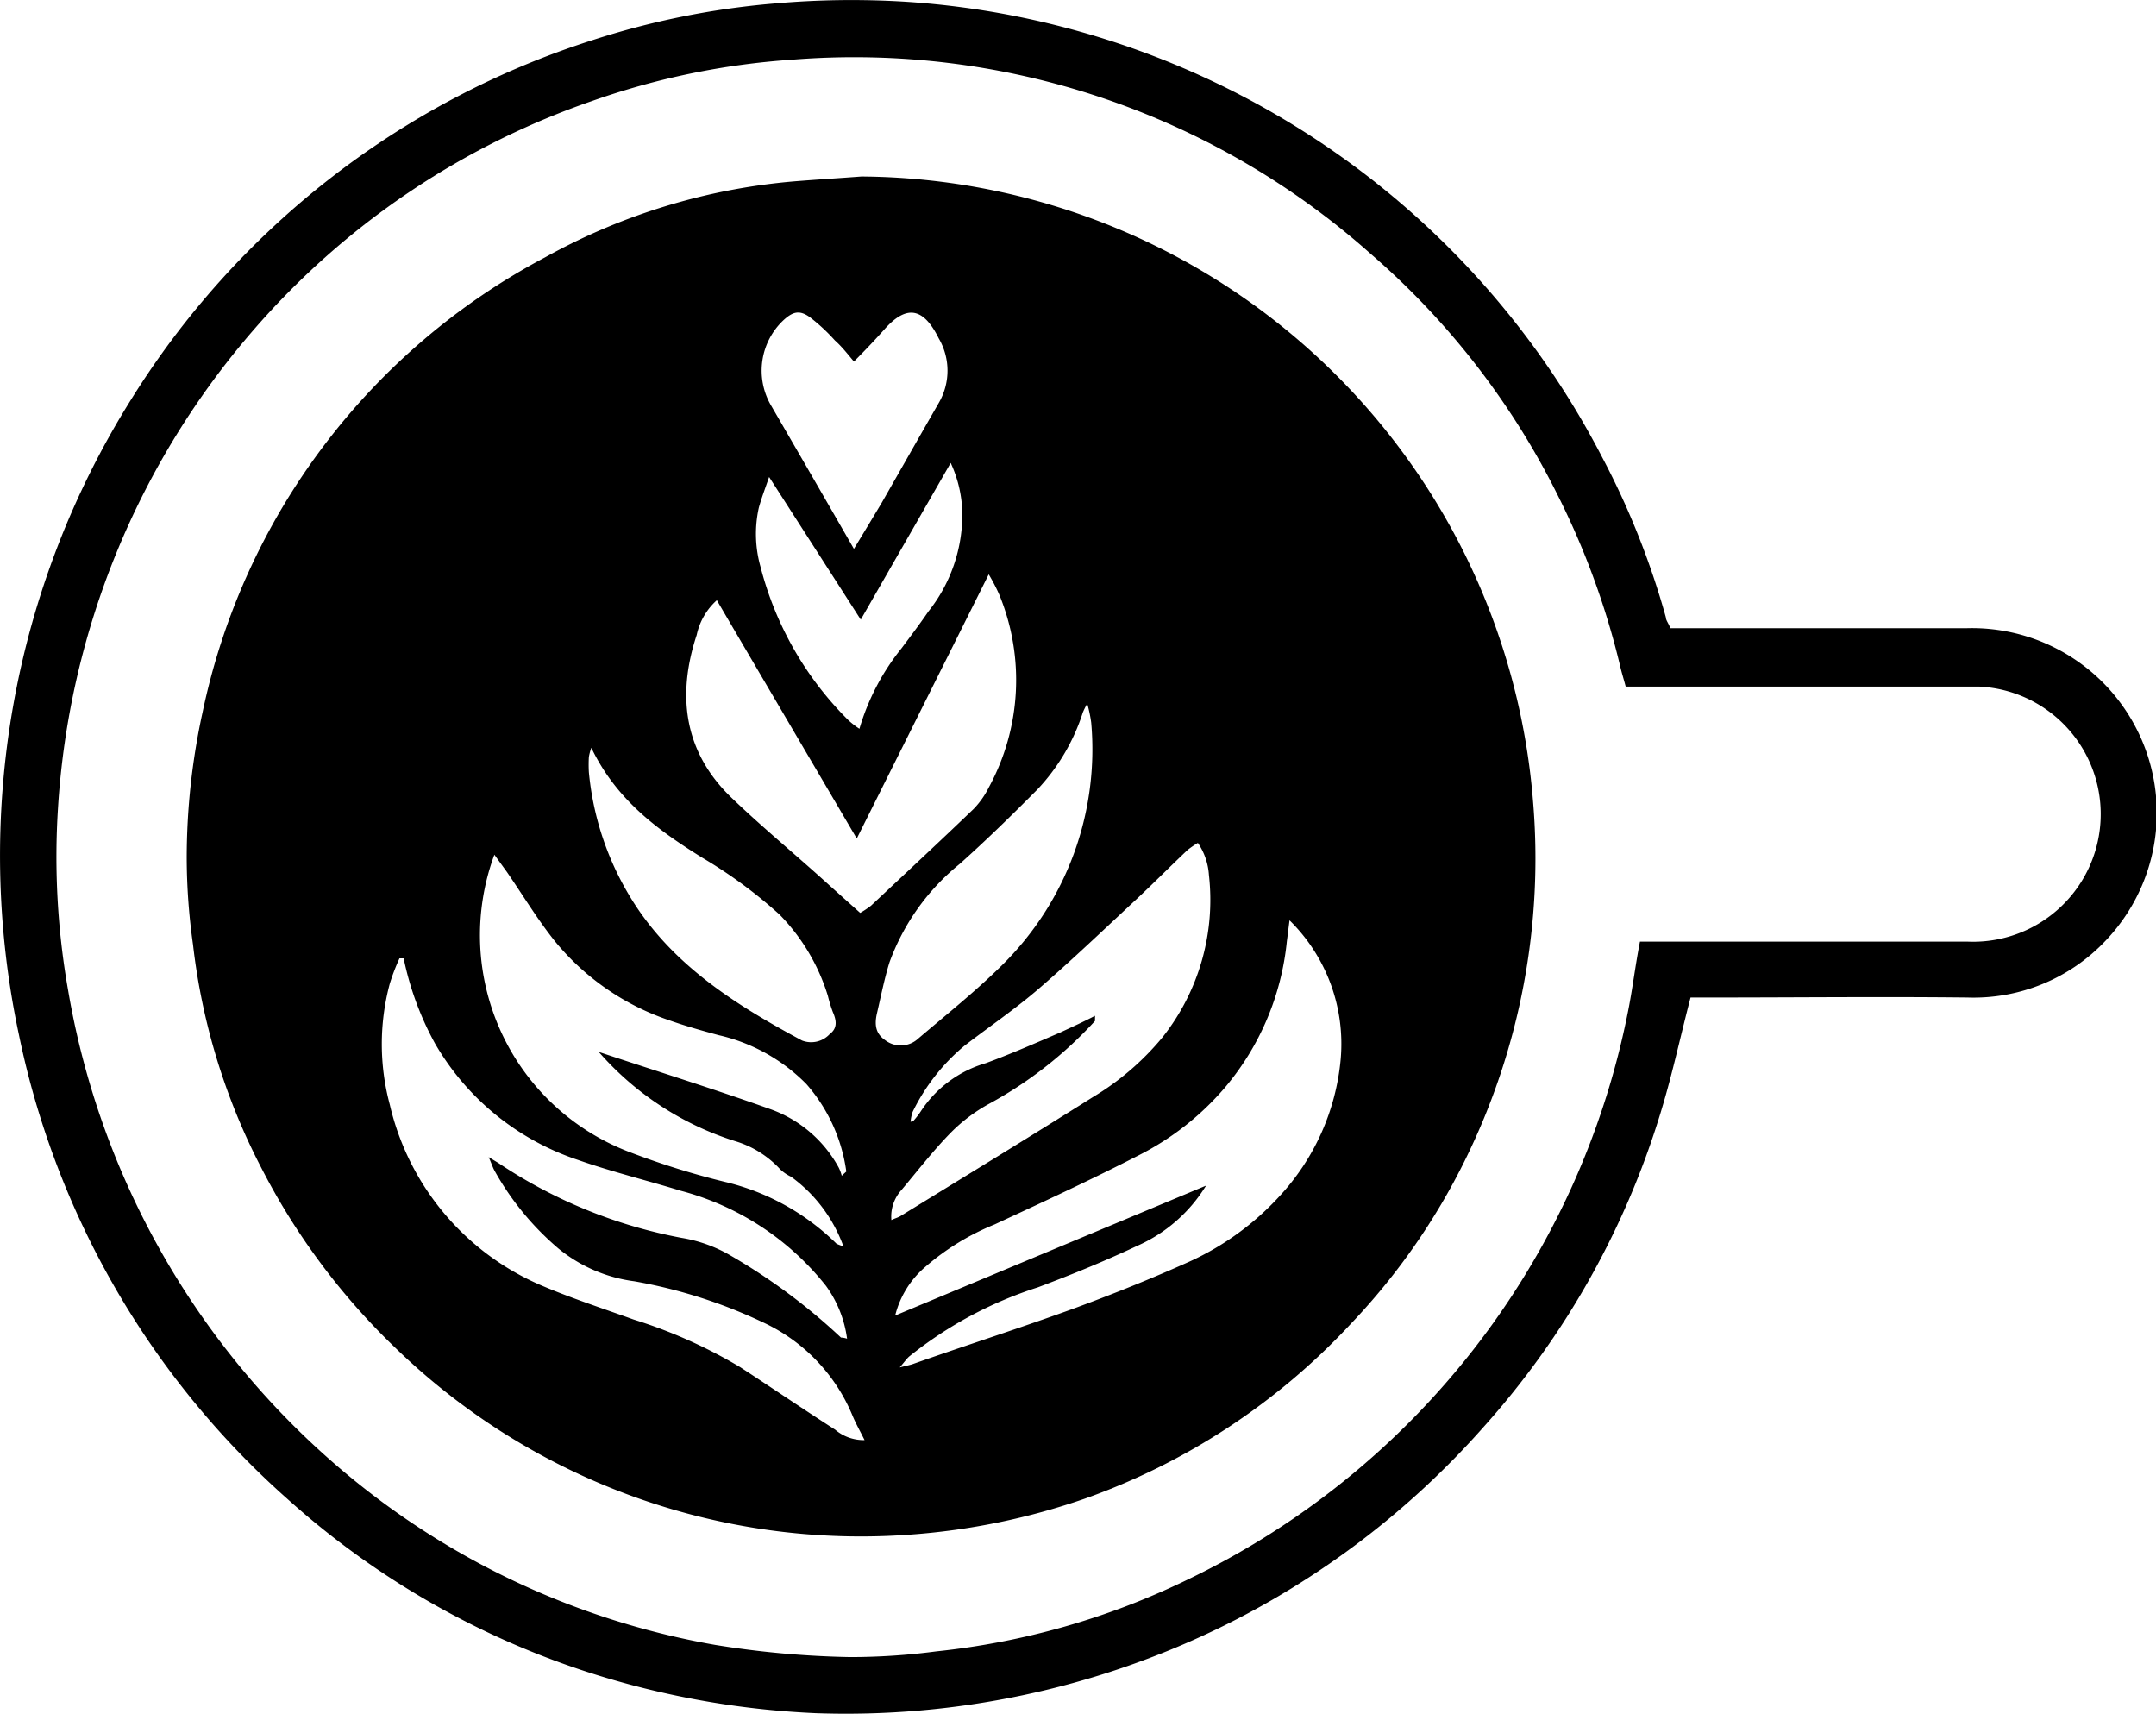 <svg xmlns="http://www.w3.org/2000/svg" viewBox="0 0 113.39 90.12"><g id="Layer_2" data-name="Layer 2"><g id="Layer_1-2" data-name="Layer 1"><path d="M88.91,52.45c-.52,2-.94,3.95-1.5,5.81A43.85,43.85,0,0,1,78,75.06,44.52,44.52,0,0,1,64.1,85.61a45,45,0,0,1-21.2,4.47A45.5,45.5,0,0,1,31.81,88.2,43.82,43.82,0,0,1,15.1,78.8,44.65,44.65,0,0,1,1,54.43,45.15,45.15,0,0,1,6.9,21,44.51,44.51,0,0,1,31.16,2.11,42.51,42.51,0,0,1,40.65.19,45.77,45.77,0,0,1,47.77.1,44.5,44.5,0,0,1,84.24,24a42.21,42.21,0,0,1,3.37,8.45c0,.16.13.3.24.58h15.61a9.72,9.72,0,0,1,7.29,16.42,9.55,9.55,0,0,1-7.27,3c-4.5-.05-9,0-13.5,0Zm-2.66-2.94h1.21c5.33,0,10.65,0,16,0a6.71,6.71,0,0,0,.62-13.41c-5.65,0-11.31,0-17,0H85.5c-.1-.38-.21-.72-.29-1.07a41.4,41.4,0,0,0-3.29-9,40.71,40.71,0,0,0-9.84-12.69A40.85,40.85,0,0,0,41.64,3.14,39.57,39.57,0,0,0,31.11,5.32a41.42,41.42,0,0,0-17.75,12A42.36,42.36,0,0,0,3.05,42.48,40.32,40.32,0,0,0,3.57,52,42.38,42.38,0,0,0,17.19,76.61a41.45,41.45,0,0,0,20.43,9.88,49.69,49.69,0,0,0,7.09.64,34.58,34.58,0,0,0,4.53-.3,39.56,39.56,0,0,0,13.17-3.75A42.21,42.21,0,0,0,85.62,53.19C85.86,52,86,50.79,86.25,49.51Z"/><path d="M45.31,9.28A35.69,35.69,0,0,1,80.62,42.05,35.82,35.82,0,0,1,77.05,61a34.69,34.69,0,0,1-6,8.6,35.13,35.13,0,0,1-14,9.2,35.87,35.87,0,0,1-9.18,1.89,35.18,35.18,0,0,1-27.16-9.9,35.65,35.65,0,0,1-7-9.45,33.78,33.78,0,0,1-3.56-11.68,33,33,0,0,1-.33-4.54,35.85,35.85,0,0,1,.83-7.65,35.25,35.25,0,0,1,18-23.93,32.7,32.7,0,0,1,13.07-4C42.94,9.44,44.13,9.37,45.31,9.28ZM21.23,50.39l-.22,0a10.72,10.72,0,0,0-.51,1.33,12.25,12.25,0,0,0,0,6.36,13.72,13.72,0,0,0,8,9.52c1.57.67,3.21,1.2,4.82,1.78a26,26,0,0,1,5.6,2.5c1.66,1.08,3.3,2.2,5,3.29a2.31,2.31,0,0,0,1.55.55c-.25-.5-.47-.89-.64-1.3a9.35,9.35,0,0,0-4.7-4.89,26.47,26.47,0,0,0-6.77-2.16,7.92,7.92,0,0,1-4-1.73A14.83,14.83,0,0,1,26,61.54c-.09-.17-.15-.36-.3-.7l.51.31a25.89,25.89,0,0,0,9.65,3.94,7.47,7.47,0,0,1,2.5.89,31.54,31.54,0,0,1,5.87,4.35s.15,0,.32.06a6.09,6.09,0,0,0-1.11-2.78,14.45,14.45,0,0,0-7.64-5c-1.79-.55-3.64-1-5.4-1.62a13.66,13.66,0,0,1-7.52-6.12A16,16,0,0,1,21.23,50.39Zm46.59-2c-.07.53-.1.82-.14,1.1a14.06,14.06,0,0,1-3.28,7.72,14.65,14.65,0,0,1-4.5,3.53c-2.49,1.28-5,2.44-7.59,3.64a13,13,0,0,0-3.62,2.21,4.94,4.94,0,0,0-1.61,2.58l16.35-6.83a8.07,8.07,0,0,1-3.65,3.18c-1.7.8-3.44,1.51-5.2,2.17a21,21,0,0,0-6.77,3.64c-.14.13-.26.3-.49.57.38-.1.57-.13.75-.2,2.84-1,5.7-1.91,8.52-2.94,2-.74,4-1.54,6-2.44a14.65,14.65,0,0,0,4.7-3.42,12.23,12.23,0,0,0,3.22-7.2A9.11,9.11,0,0,0,67.82,48.39Zm-22.76-4.3c-2.53-4.31-4.94-8.4-7.36-12.53a3.42,3.42,0,0,0-1.06,1.83C35.57,36.63,36,39.61,38.53,42c1.64,1.57,3.39,3,5.09,4.55L45.24,48a5.07,5.07,0,0,0,.57-.38c1.8-1.69,3.62-3.38,5.4-5.09A4.47,4.47,0,0,0,52,41.41a11.8,11.8,0,0,0,.56-10.13A9.77,9.77,0,0,0,52,30.2ZM31.49,55.31c3,1,6,1.93,9,3a6.64,6.64,0,0,1,3.62,3.08,2.23,2.23,0,0,1,.16.43l.24-.22A8.78,8.78,0,0,0,42.41,57a9.41,9.41,0,0,0-4.61-2.57c-.89-.24-1.78-.49-2.65-.8a13.25,13.25,0,0,1-5.95-4.12c-.93-1.16-1.7-2.44-2.54-3.66L26,44.94A12.2,12.2,0,0,0,33.2,60.61a41.67,41.67,0,0,0,4.91,1.53A12.44,12.44,0,0,1,44,65.4s.14.06.36.14a7.79,7.79,0,0,0-2.76-3.67,2.13,2.13,0,0,1-.57-.39A5.26,5.26,0,0,0,38.66,60,15.85,15.85,0,0,1,31.49,55.31Zm26.1-1.9c0,.16,0,.23,0,.27A21.37,21.37,0,0,1,52.09,58,8.73,8.73,0,0,0,50,59.56c-.92.94-1.74,2-2.58,3a2.08,2.08,0,0,0-.54,1.59c.19-.09.35-.13.48-.21,3.38-2.08,6.76-4.14,10.11-6.25a14.2,14.2,0,0,0,3.67-3.15A11.63,11.63,0,0,0,63.58,46,3.37,3.37,0,0,0,63,44.32a4.94,4.94,0,0,0-.54.37c-.91.86-1.79,1.75-2.71,2.61-1.69,1.57-3.36,3.17-5.11,4.68-1.24,1.07-2.61,2-3.91,3A10.51,10.51,0,0,0,48,58.46a2.13,2.13,0,0,0-.11.53c.12-.06.17-.06.18-.09a4.17,4.17,0,0,0,.36-.47,6.14,6.14,0,0,1,3.42-2.53c1.33-.49,2.63-1.06,3.93-1.62C56.38,54,57,53.72,57.59,53.41ZM57.18,37a3.8,3.8,0,0,0-.23.46,10.6,10.6,0,0,1-2.4,4.06c-1.32,1.33-2.67,2.65-4.07,3.9a11.89,11.89,0,0,0-3.7,5.18c-.27.87-.45,1.79-.66,2.69-.16.7,0,1.1.43,1.4a1.35,1.35,0,0,0,1.74-.08c1.48-1.26,3-2.47,4.39-3.84A15.93,15.93,0,0,0,57.39,38,6.59,6.59,0,0,0,57.18,37ZM44.91,28.86c.54-.89,1-1.65,1.46-2.42,1-1.75,2-3.51,3-5.25a3.36,3.36,0,0,0,0-3.4c-.74-1.49-1.6-1.88-2.84-.49-.5.56-1,1.09-1.62,1.71-.36-.43-.64-.79-1-1.11a9.91,9.91,0,0,0-1.3-1.21c-.55-.4-.9-.32-1.41.15a3.64,3.64,0,0,0-.66,4.46C42,23.81,43.42,26.27,44.91,28.86ZM31.1,39.32a2.47,2.47,0,0,0-.13.49,6.94,6.94,0,0,0,0,.79,15.42,15.42,0,0,0,2,6.27c2.13,3.71,5.58,5.89,9.21,7.84a1.33,1.33,0,0,0,1.46-.34c.42-.31.35-.73.16-1.16a7.63,7.63,0,0,1-.26-.85A10.49,10.49,0,0,0,41,48.09a25,25,0,0,0-4.08-3C34.59,43.64,32.42,42.06,31.1,39.32Zm14.17-6.74-4.82-7.5c-.24.69-.41,1.14-.54,1.61A6.34,6.34,0,0,0,40,29.81a17.48,17.48,0,0,0,4.62,8.06,4.35,4.35,0,0,0,.58.45,12.2,12.2,0,0,1,2.22-4.24c.47-.63.95-1.26,1.4-1.92a8.19,8.19,0,0,0,1.79-5.23A6.57,6.57,0,0,0,50,24.34Z"/></g></g></svg>